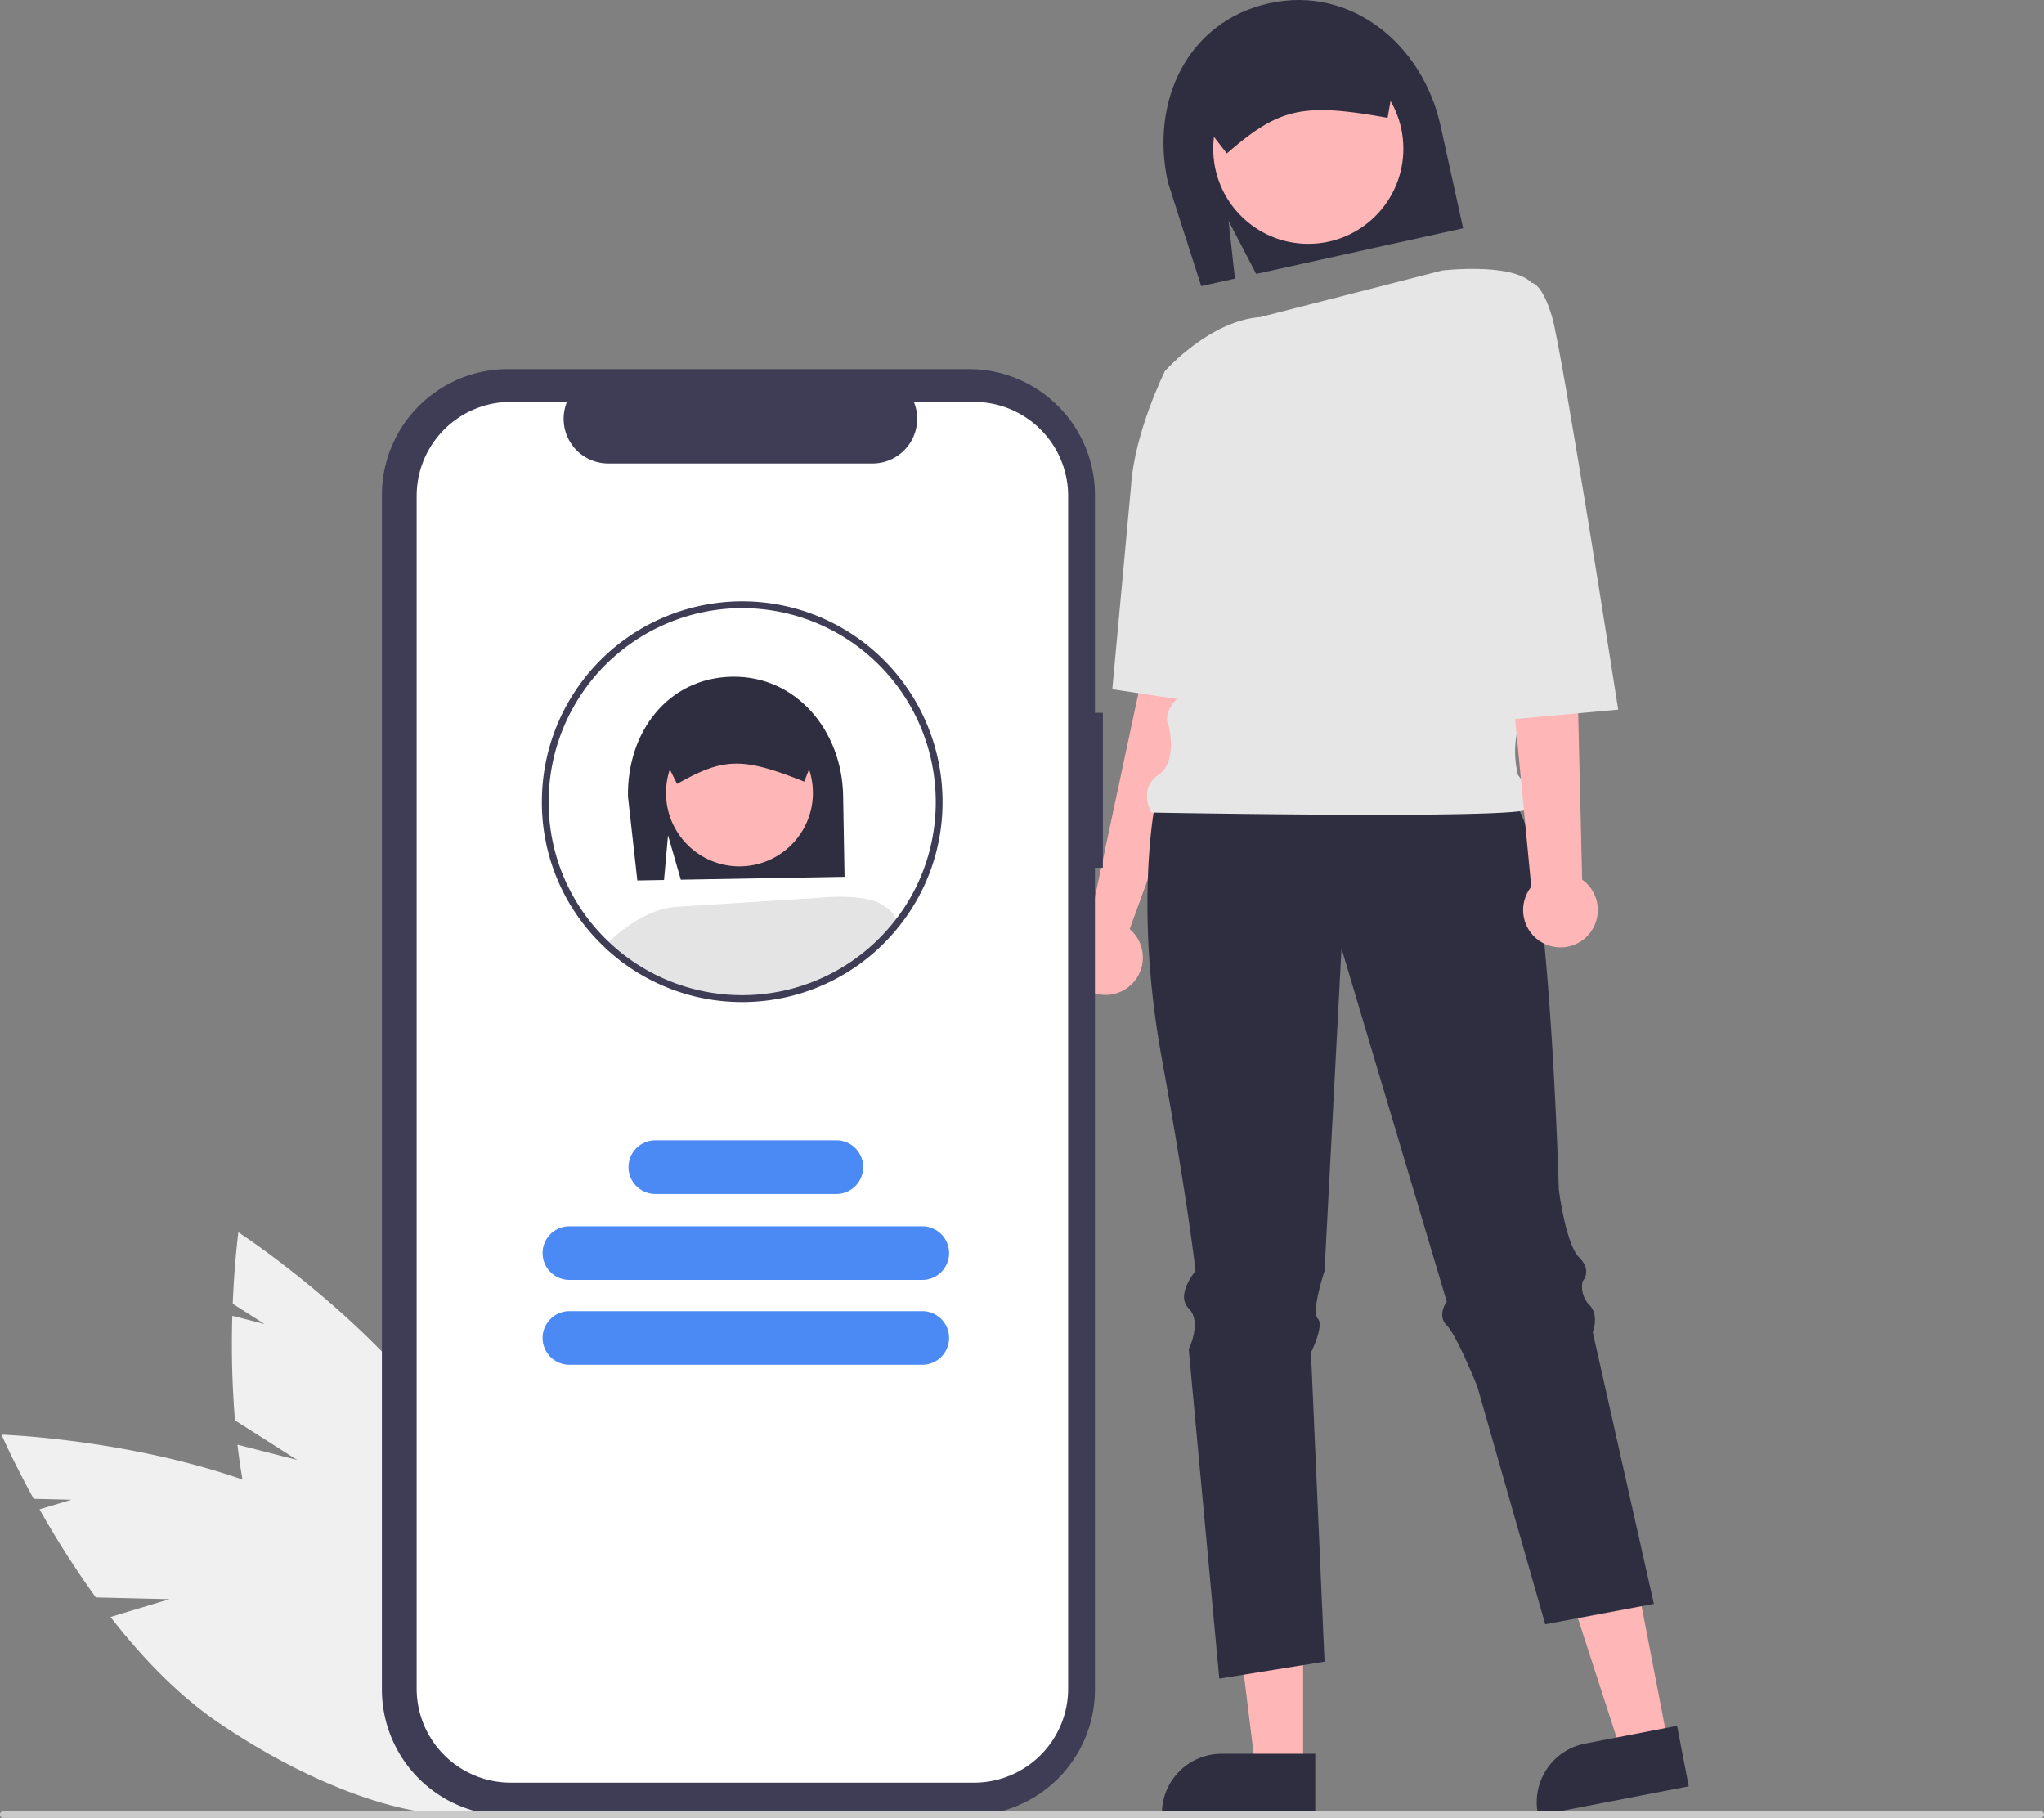 <svg xmlns="http://www.w3.org/2000/svg" xmlns:xlink="http://www.w3.org/1999/xlink" data-name="Layer 1" width="602" height="535.284" viewBox="0 0 602 535.284"><rect x="0" y="0" width="602" height="535.284" fill="#808080" stroke="none"/><path d="M386.511,612.226l-18.302-11.659a273.135,273.135,0,0,1-.787-30.776l9.494,2.426-9.37-5.969c.518-12.69,1.664-21.06,1.664-21.06s37.004,24.036,60.603,56.615L425.789,629.355l9.597-19.269a110.505,110.505,0,0,1,6.603,12.217c19.444,42.478,21.334,83.264,4.22,91.098s-46.749-20.251-66.194-62.73c-6.028-13.169-9.355-28.31-11.079-42.935Z" transform="translate(-299 -182.358)" fill="#f0f0f0"></path><path d="M348.918,653.227l-21.694-.521a273.14,273.14,0,0,1-16.582-25.939l9.381-2.831-11.107-.267c-6.116-11.13-9.462-18.888-9.462-18.888s44.101,1.448,81.144,17.139l10.798,25.667-1.744-21.456a110.507,110.507,0,0,1,11.967,7.045c38.602,26.313,61.302,60.25,50.701,75.802s-50.488,6.829-89.09-19.484c-11.967-8.157-22.642-19.399-31.678-31.028Z" transform="translate(-299 -182.358)" fill="#f0f0f0"></path><path d="M658.102,332.613l-17-2-6,52L619.783,454.421a10.997,10.997,0,1,0,11.933,1.505l15.386-42.313Z" transform="translate(-299 -182.358)" fill="#ffb6b6"></path><polygon points="383.797 520.968 369.791 520.968 363.127 466.943 383.799 466.944 383.797 520.968" fill="#ffb6b6"></polygon><path d="M686.369,716.903l-45.162-.002v-.571a17.579,17.579,0,0,1,17.578-17.578h.001l27.584.001Z" transform="translate(-299 -182.358)" fill="#2f2e41"></path><polygon points="491.287 513.329 477.535 515.984 460.747 464.204 481.044 460.285 491.287 513.329" fill="#ffb6b6"></polygon><path d="M796.369,708.34l-44.343,8.563-.108-.561a17.579,17.579,0,0,1,13.926-20.593l.001-0,27.083-5.23Z" transform="translate(-299 -182.358)" fill="#2f2e41"></path><path d="M660.836,247.397l8.138,15.614,60.951-13.443-6.677-30.272c-5.285-23.962-26.472-41.267-50.434-35.982s-35.142,28.705-29.857,52.667l9.822,30.603,9.938-2.192Z" transform="translate(-299 -182.358)" fill="#2f2e41"></path><path d="M639.102,419.613s-6,30,2,74,10,63,10,63-6,7-2,11,0,12,0,12l9,97,31-5-4-91s4-8,2-10,2-14,2-14l5-95,31,104s-3,4,0,7,9,18,9,18l20,70,32-6-18-80s2-5-1-8a7.833,7.833,0,0,1-2-7s3-3-1-7-6-20-6-20-3-107-13-113S639.102,419.613,639.102,419.613Z" transform="translate(-299 -182.358)" fill="#2f2e41"></path><circle cx="385.318" cy="43.794" r="28" fill="#ffb6b6"></circle><path d="M723.778,261.994s20.324-2.381,26.324,3.619l-6,121s4,3,2,10a28.569,28.569,0,0,0,0,14s6,7,3,10-111,1-111,1-4-7,2-11,3-15,3-15-2-3,3-8,9-46,9-46l-13-50S655.188,276.843,670.145,275.728Z" transform="translate(-299 -182.358)" fill="#e6e6e6"></path><path d="M657.594,292.301l-15.493-.688s-9,18-10,34l-5.507,59.688,35.507,5.312Z" transform="translate(-299 -182.358)" fill="#e6e6e6"></path><path d="M660.33,227.541l-10.402-13.382a10.911,10.911,0,0,1,8.282-12.969l39.292-8.667a10.912,10.912,0,0,1,12.97,8.282l.021.097-2.814,16.159-.494-.088c-24.385-4.348-31.331-2.818-46.459,10.226Z" transform="translate(-299 -182.358)" fill="#2f2e41"></path><path d="M764.977,441.353l-1.875-78.74-2-56-24,3,12.889,133.846a11,11,0,1,0,14.986-2.106Z" transform="translate(-299 -182.358)" fill="#ffb6b6"></path><path d="M732.594,267.301l17.507-1.688s3,0,6,10,19.493,115.688,19.493,115.688l-36.493,3.312Z" transform="translate(-299 -182.358)" fill="#e6e6e6"></path><path d="M623.822,392.242h-2.34V328.142a37.1,37.1,0,0,0-37.1-37.1H448.577a37.1,37.1,0,0,0-37.1,37.1V679.803a37.1,37.1,0,0,0,37.1,37.1H584.383a37.1,37.1,0,0,0,37.1-37.1V437.87h2.34Z" transform="translate(-299 -182.358)" fill="#3f3d56"></path><path d="M585.88,300.694h-17.727a13.163,13.163,0,0,1-12.187,18.134H478.164a13.163,13.163,0,0,1-12.187-18.134H449.419a27.706,27.706,0,0,0-27.706,27.706V679.546a27.706,27.706,0,0,0,27.706,27.706H585.88a27.706,27.706,0,0,0,27.706-27.706h0V328.4A27.706,27.706,0,0,0,585.88,300.694Z" transform="translate(-299 -182.358)" fill="#fff"></path><path d="M495.744,428.308l3.773,13.071,48.219-.851-.422-23.949c-.334-18.957-13.732-35.306-32.688-34.972s-31.009,16.36-30.675,35.317l2.754,24.681,7.862-.139Z" transform="translate(-299 -182.358)" fill="#2f2e41"></path><circle cx="217.781" cy="233.455" r="21.635" fill="#ffb6b6"></circle><path d="M559.844,449.552l-.49,9.1a57.929,57.929,0,0,1-80.29,3.11c-.5-.44-.99-.9-1.47-1.37,3-2.98,11.28-10.34,20.47-11.02l41.44-2.61S555.204,444.922,559.844,449.552Z" transform="translate(-299 -182.358)" fill="#e4e4e4"></path><path d="M540.465,400.622a8.391,8.391,0,0,0-1.49-4.63c-.1-.14-.2-.27-.3-.4a8.431,8.431,0,0,0-6.76-3.23l-15.55.28-15.54.27a8.42,8.42,0,0,0-8.25,8.55l3.7,7.45,2.13,4.28.35-.2c13.45-7.56,18.95-7.66,36.75-.63l.36.14,1.41-3.61,3.2-8.19Z" transform="translate(-299 -182.358)" fill="#2f2e41"></path><path d="M563.344,454.062a58.619,58.619,0,0,1-16.06,14.18l-.97-17.38,13.53-1.31S561.465,449.552,563.344,454.062Z" transform="translate(-299 -182.358)" fill="#e4e4e4"></path><path d="M517.594,477.412a58.818,58.818,0,0,1-39.194-14.902c-.51-.448-1.013-.92-1.506-1.403a58.399,58.399,0,0,1-18.3-42.694,59,59,0,0,1,118,0,58.365,58.365,0,0,1-12.462,36.266,58.956,58.956,0,0,1-46.538,22.734Zm0-116a57.065,57.065,0,0,0-57,57,56.426,56.426,0,0,0,17.689,41.255c.478.468.955.916,1.442,1.344a57.068,57.068,0,0,0,82.831-7.565,56.38,56.38,0,0,0,12.038-35.034A57.065,57.065,0,0,0,517.594,361.412Z" transform="translate(-299 -182.358)" fill="#3f3d56"></path><path d="M570.634,559.209H466.696a7.892,7.892,0,1,1,0-15.784H570.634a7.892,7.892,0,1,1,0,15.784Z" transform="translate(-299 -182.358)" fill="#4b8af4"></path><path d="M570.634,584.209H466.696a7.892,7.892,0,1,1,0-15.784H570.634a7.892,7.892,0,1,1,0,15.784Z" transform="translate(-299 -182.358)" fill="#4b8af4"></path><path d="M545.331,533.906h-53.332a7.892,7.892,0,1,1,0-15.784h53.332a7.892,7.892,0,0,1,0,15.784Z" transform="translate(-299 -182.358)" fill="#4b8af4"></path><path d="M900,717.642H300a1,1,0,0,1,0-2H900a1,1,0,0,1,0,2Z" transform="translate(-299 -182.358)" fill="#cacaca"></path></svg>